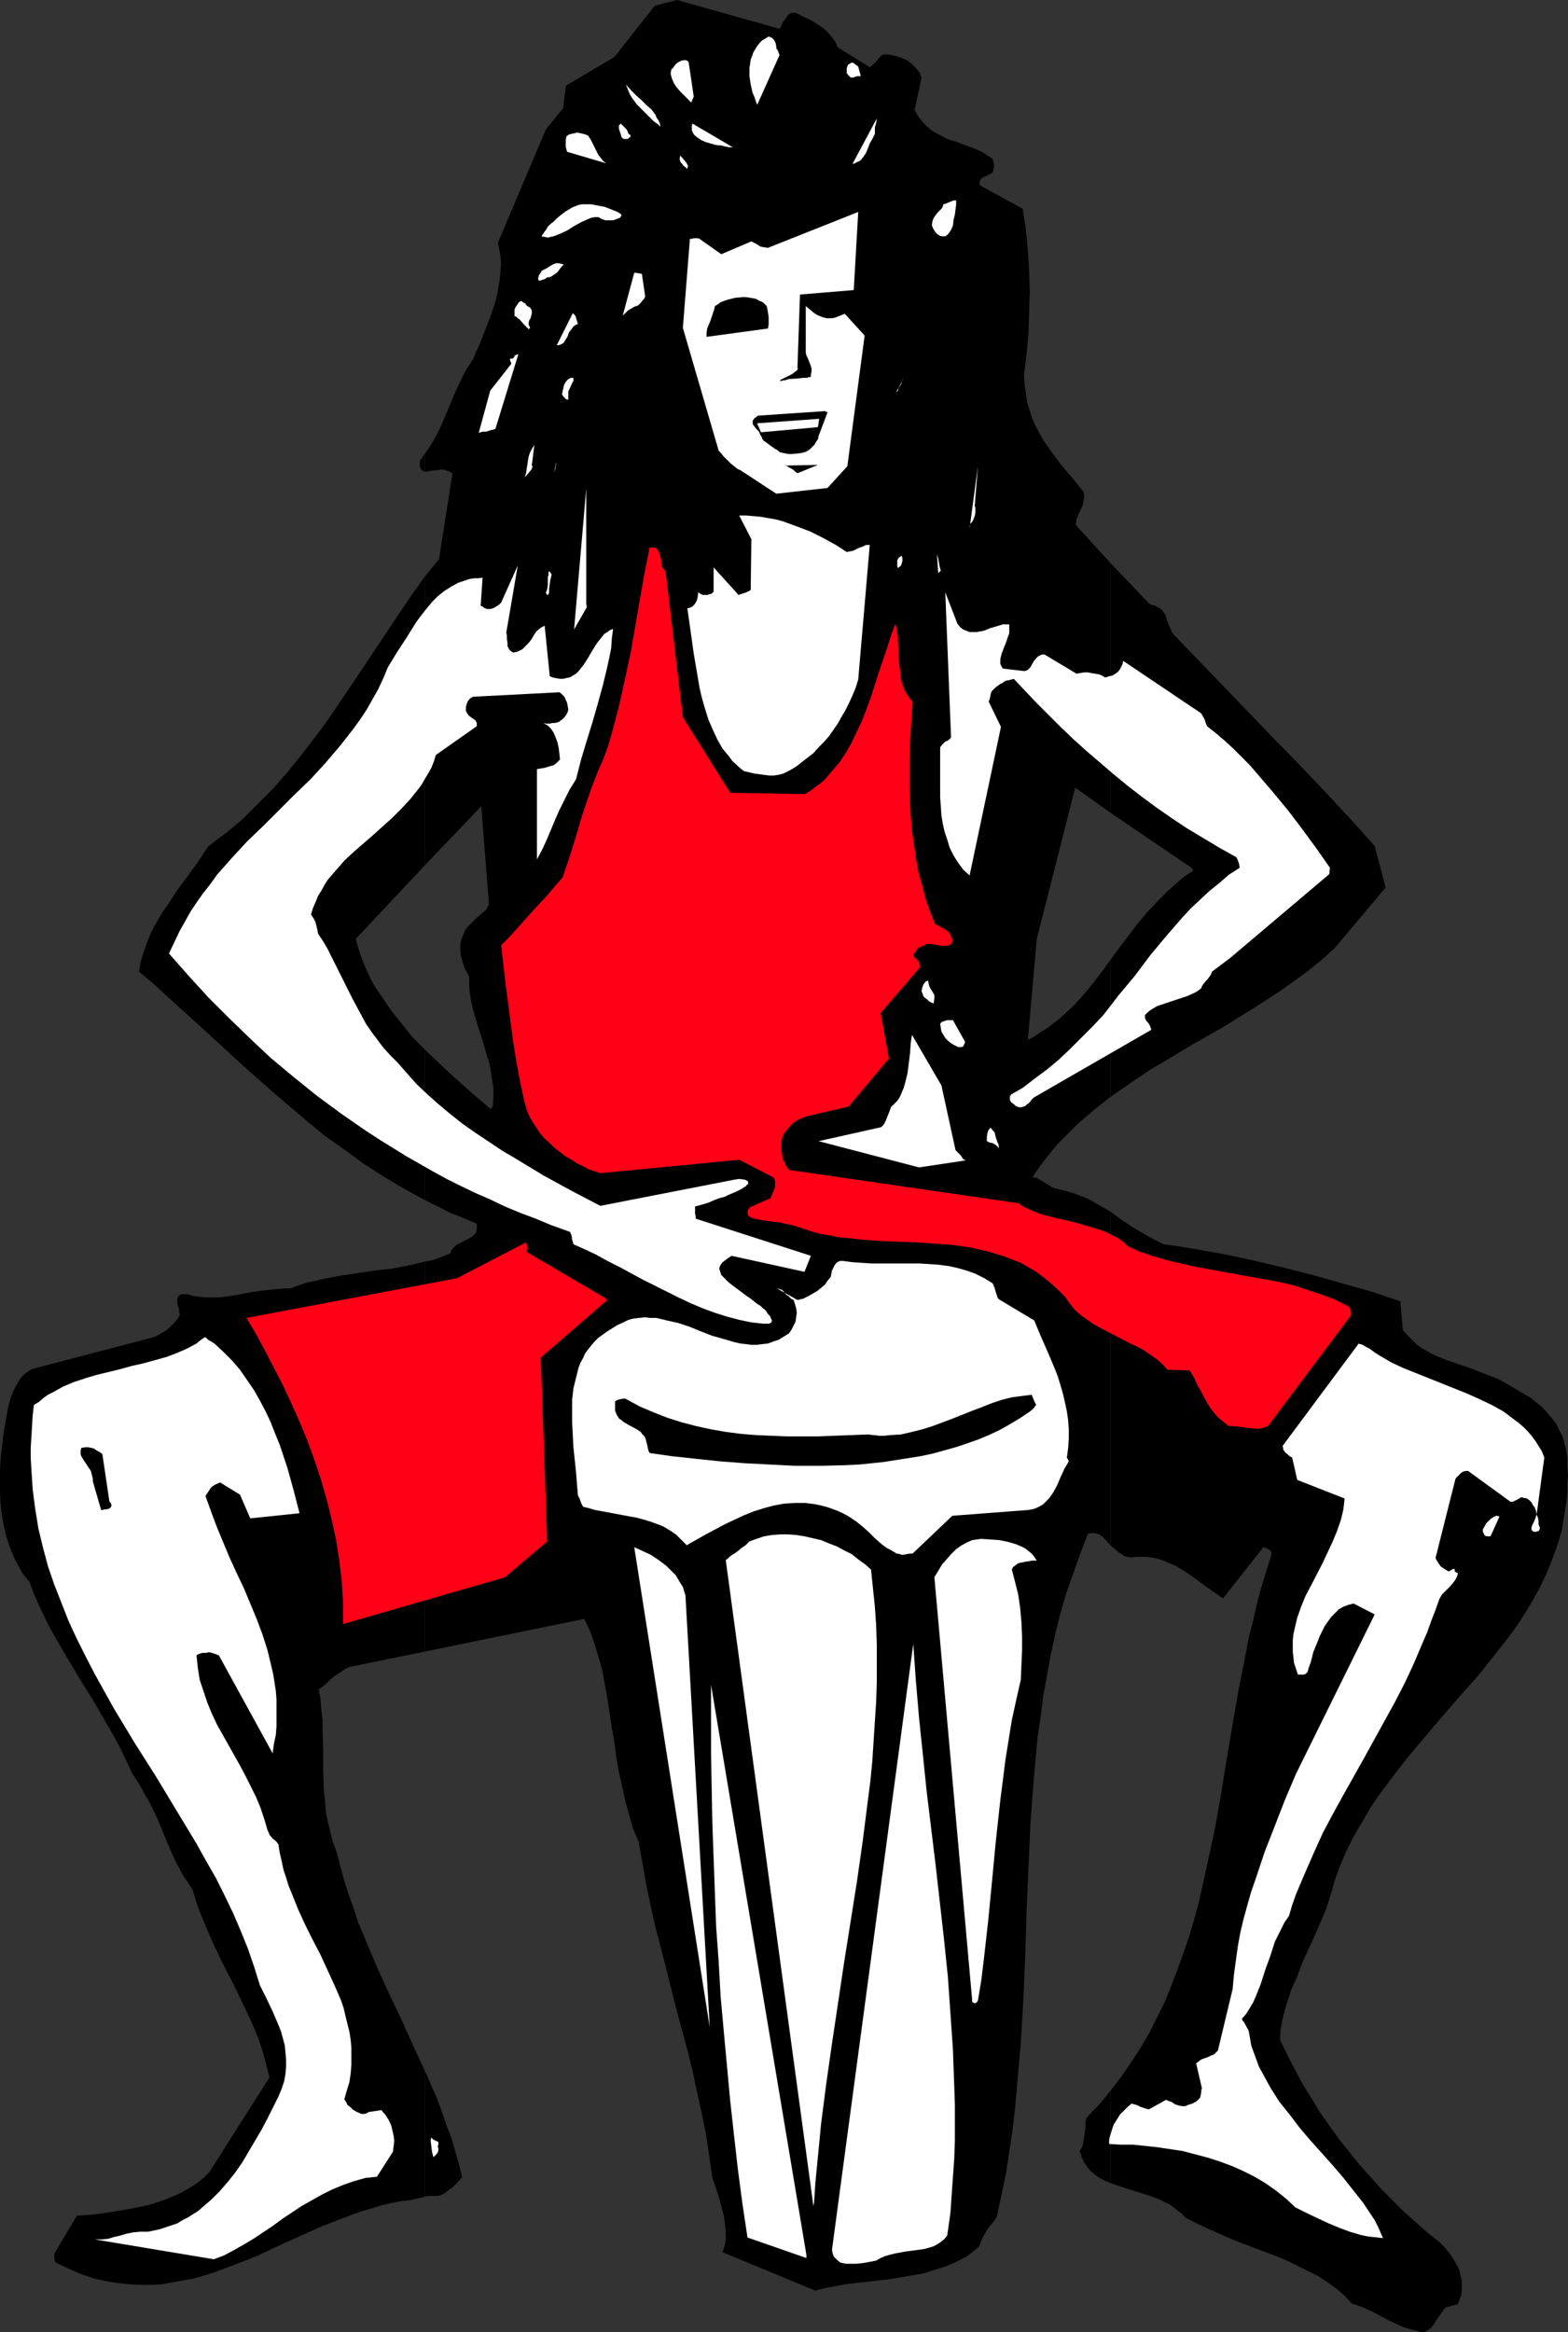 <?xml version="1.0" encoding="UTF-8" standalone="no"?>
<svg
   version="1.0"
   width="104.744mm"
   height="155.711mm"
   id="svg61"
   sodipodi:docname="Drummer 05.wmf"
   xmlns:inkscape="http://www.inkscape.org/namespaces/inkscape"
   xmlns:sodipodi="http://sodipodi.sourceforge.net/DTD/sodipodi-0.dtd"
   xmlns="http://www.w3.org/2000/svg"
   xmlns:svg="http://www.w3.org/2000/svg">
  <rect width="100%" height="100%" fill="#333333" stroke="none"/>
  <sodipodi:namedview
     id="namedview61"
     pagecolor="#ffffff"
     bordercolor="#000000"
     borderopacity="0.25"
     inkscape:showpageshadow="2"
     inkscape:pageopacity="0.0"
     inkscape:pagecheckerboard="0"
     inkscape:deskcolor="#d1d1d1"
     inkscape:document-units="mm" />
  <defs
     id="defs1">
    <pattern
       id="WMFhbasepattern"
       patternUnits="userSpaceOnUse"
       width="6"
       height="6"
       x="0"
       y="0" />
  </defs>
  <path
     style="fill:#000000;fill-opacity:1;fill-rule:evenodd;stroke:none"
     d="m 280.349,527.595 v 23.269 l 2.424,0.808 2.424,0.808 5.171,1.616 2.585,0.97 1.131,0.646 1.131,0.485 1.131,0.808 0.97,0.808 1.131,0.808 0.808,0.97 2.909,1.454 2.747,1.293 2.909,1.293 2.909,1.293 5.817,2.262 5.655,2.101 2.747,1.131 2.585,1.293 2.585,1.293 2.585,1.293 2.262,1.454 2.262,1.616 2.101,1.778 1.939,2.101 2.424,0.808 2.262,0.97 2.101,1.131 2.101,1.131 2.101,0.97 2.101,0.97 2.262,0.646 2.424,0.646 h 0.485 l 0.323,-0.162 0.808,-0.485 0.646,-0.485 0.646,-0.808 1.131,-1.778 1.293,-1.778 0.162,-0.323 0.323,-0.323 0.323,-0.162 1.131,-0.323 0.646,-0.162 1.131,-0.323 0.485,-1.293 0.323,-0.97 0.162,-0.97 v -0.97 -0.97 -0.97 l -0.323,-0.97 -0.162,-0.97 -0.323,-0.97 -0.97,-1.778 -1.131,-1.778 -1.293,-1.616 -1.454,-1.454 -3.07,-2.424 -2.909,-2.585 -3.07,-2.747 -2.747,-2.747 -2.909,-2.909 -2.747,-3.07 -2.747,-3.07 -2.585,-3.232 -2.585,-3.232 -2.424,-3.393 -2.424,-3.393 -2.101,-3.555 -2.262,-3.555 -1.939,-3.717 -1.939,-3.717 -1.777,-3.717 0.162,-2.585 0.485,-2.585 0.646,-2.585 0.808,-2.585 0.808,-2.424 1.131,-2.424 1.939,-5.009 2.262,-4.848 2.101,-4.848 1.131,-2.585 0.808,-2.424 0.808,-2.585 0.646,-2.424 1.454,-4.04 1.616,-3.717 1.777,-3.555 2.101,-3.555 1.939,-3.393 2.262,-3.393 2.424,-3.232 2.424,-3.232 2.424,-3.07 2.585,-3.07 5.171,-6.14 5.171,-5.979 5.171,-5.817 2.424,-3.07 2.424,-3.07 2.424,-3.07 2.262,-3.07 2.101,-3.232 1.939,-3.232 1.777,-3.232 1.616,-3.393 1.454,-3.555 1.293,-3.555 1.131,-3.717 0.323,-1.939 0.323,-1.939 0.323,-1.939 0.323,-2.101 0.162,-1.939 v -2.101 l 0.162,-2.101 -0.162,-2.101 v -2.262 l -0.323,-2.262 -0.485,-1.778 -0.485,-1.616 -0.808,-1.454 -0.646,-1.454 -0.97,-1.293 -0.97,-1.131 -0.97,-1.131 -1.131,-1.131 -1.293,-0.97 -1.131,-0.97 -2.747,-1.616 -2.747,-1.616 -2.909,-1.616 -3.393,-1.293 -3.232,-1.293 -3.393,-1.131 -3.232,-1.131 -1.616,-0.646 -1.454,-0.646 -1.454,-0.808 -1.454,-0.808 -1.293,-0.97 -1.131,-1.131 -1.131,-1.131 -1.131,-1.293 -0.646,-7.272 -7.271,-2.424 -7.433,-2.101 -7.433,-2.101 -7.594,-1.939 -7.594,-1.778 -7.594,-1.616 -7.433,-1.293 -3.878,-0.646 -3.555,-0.485 -1.939,-0.97 -1.777,-0.97 -3.393,-1.939 -3.232,-2.101 -3.07,-2.262 v 84.189 l 1.131,0.97 1.131,0.97 0.646,0.323 0.646,0.485 0.646,0.162 0.808,0.162 1.939,-0.162 h 1.616 l 1.777,0.162 1.616,0.323 1.454,0.485 1.454,0.646 1.616,0.646 1.293,0.808 2.747,1.778 2.585,1.939 2.747,1.939 2.585,1.778 10.18,-12.927 0.646,0.162 0.485,0.323 0.646,0.323 0.162,0.323 0.162,0.485 -1.293,4.201 -1.293,4.201 -1.131,4.201 -0.97,4.363 -1.131,4.363 -0.808,4.363 -1.777,8.888 -3.07,17.937 -1.454,9.049 -1.616,8.888 -1.939,8.888 -0.97,4.363 -0.97,4.363 -1.131,4.201 -1.293,4.363 -1.454,4.201 -1.454,4.04 -1.616,4.201 -1.616,4.04 -1.939,3.878 -1.939,3.878 -2.262,3.878 -2.424,3.717 -2.424,3.555 z"
     id="path1" />
  <path
     style="fill:#000000;fill-opacity:1;fill-rule:evenodd;stroke:none"
     d="m 280.349,242.225 v 34.581 l 3.232,-2.262 3.555,-2.424 3.393,-2.262 3.555,-2.101 7.271,-4.363 7.433,-4.201 7.271,-4.525 3.555,-2.262 3.716,-2.424 3.393,-2.424 3.555,-2.585 3.393,-2.747 3.232,-2.909 12.927,-15.351 -2.747,-10.503 -5.979,-6.625 -6.14,-6.625 -6.302,-6.625 -6.463,-6.625 -12.927,-13.412 -12.927,-13.412 -0.485,-0.646 -0.323,-0.808 -0.646,-1.454 -0.485,-1.454 -0.162,-0.646 -0.485,-0.646 -0.323,-0.485 -0.323,-0.323 -0.808,-0.485 -0.97,-0.485 -0.97,-0.162 -10.018,-10.503 v 63.021 l 20.683,14.058 0.162,0.646 -1.777,1.131 -1.616,1.293 -1.454,1.293 -1.454,1.293 -2.747,2.747 -2.585,2.747 -2.424,2.909 -4.524,5.979 z"
     id="path2" />
  <path
     style="fill:#000000;fill-opacity:1;fill-rule:evenodd;stroke:none"
     d="m 280.349,205.059 v -63.021 l -8.726,-9.534 0.162,-1.454 0.808,-1.939 0.485,-0.97 0.323,-0.808 0.162,-0.97 0.162,-0.808 v -0.646 l -0.162,-0.808 -1.293,-1.616 -1.454,-1.778 -2.747,-3.232 -2.424,-3.232 -1.131,-1.616 -1.131,-1.616 -0.97,-1.778 -0.97,-1.778 -0.808,-1.778 -0.646,-2.101 -0.646,-1.939 -0.323,-2.262 -0.323,-2.262 -0.162,-2.424 0.646,-5.333 0.485,-5.333 0.162,-5.171 0.162,-5.333 -0.162,-5.171 -0.323,-5.171 -0.485,-5.171 -0.808,-5.333 -10.665,-5.817 -0.162,-0.323 -0.162,-0.323 0.162,-0.485 0.162,-0.323 0.323,-0.485 0.646,-0.323 0.485,-0.162 0.646,-0.323 0.646,-0.323 0.323,-0.323 0.162,-0.323 v -0.323 l 0.162,-0.485 V 41.852 41.367 l -0.323,-1.293 -1.454,-0.97 -1.293,-0.808 -1.454,-0.646 -1.293,-0.485 -2.585,-0.97 -1.293,-0.485 -1.131,-0.323 -1.293,-0.485 -1.131,-0.646 -1.293,-0.646 -1.131,-0.646 -1.131,-0.97 -1.131,-1.131 -1.131,-1.454 -0.97,-1.616 1.777,-8.241 -0.323,-0.646 -0.162,-0.646 -0.485,-0.485 -0.485,-0.646 -0.97,-0.97 -1.293,-0.97 -1.454,-0.646 -1.616,-0.485 -0.808,-0.162 -0.808,-0.162 h -0.808 l -0.808,0.162 -0.323,0.323 -0.323,0.323 -0.646,0.808 -0.808,0.808 -0.97,0.808 -8.079,-5.009 -0.646,-1.454 -0.97,-1.293 -0.97,-1.131 -1.293,-1.131 -1.454,-0.97 -1.616,-0.97 -1.777,-0.808 -1.939,-0.97 h -0.808 l -0.646,0.162 -0.485,0.485 -0.323,0.485 -0.485,0.646 -0.485,0.646 -0.323,0.808 L 196.81,7.272 170.956,0 l -5.655,1.454 -10.18,12.927 -12.28,7.272 -0.646,5.656 -4.363,5.333 -12.119,28.602 0.323,1.616 0.323,1.778 0.162,1.939 -0.162,1.778 -0.162,1.939 -0.323,1.939 -0.323,1.939 -0.485,1.939 -1.293,3.878 -1.454,3.717 -1.293,3.393 -0.808,1.616 -0.646,1.616 -0.97,1.616 -0.97,1.454 -1.616,3.232 -1.454,3.232 -1.293,3.07 -1.293,3.07 -1.293,2.909 -1.616,2.909 -0.808,1.293 -0.97,1.293 v 4.686 l 0.646,-0.162 0.808,-0.162 1.777,-0.162 0.97,-0.162 0.808,0.162 0.97,0.323 0.97,0.485 -3.393,21.653 -3.555,4.363 v 72.878 l 14.219,-14.866 1.939,24.723 -0.323,0.646 -0.323,0.646 -0.485,0.485 -0.646,0.485 -0.646,0.646 -0.808,0.646 -0.808,0.808 -0.808,0.808 -0.646,0.646 -0.485,0.646 -0.323,0.808 -0.323,0.808 -0.323,0.646 -0.162,0.808 -0.162,0.808 v 0.808 l 0.162,1.778 0.485,1.778 0.646,1.778 0.97,1.778 v 2.101 l 0.162,2.101 0.323,1.939 0.485,2.101 1.131,3.878 1.293,4.04 1.131,3.878 0.646,2.101 0.323,1.939 0.323,2.101 0.323,2.101 v 2.101 l -0.162,2.262 -0.485,0.808 -4.201,-3.555 -4.201,-3.717 -4.201,-3.878 -4.04,-3.878 v 37.974 l 6.463,3.232 3.232,1.293 3.393,1.454 v 0.808 0.646 l -0.162,0.646 -0.323,0.485 -0.485,0.485 -0.485,0.323 -1.131,0.646 -1.293,0.646 -1.293,0.646 -0.485,0.485 -0.485,0.485 -0.323,0.485 -0.162,0.646 -1.616,0.646 -1.616,0.646 -1.454,0.485 -1.777,0.323 v 98.409 l 40.234,-8.241 1.454,3.07 1.131,3.232 0.97,3.232 0.97,3.393 0.646,3.555 0.646,3.555 1.131,7.433 0.646,3.717 0.485,3.717 0.646,3.717 0.808,3.555 0.808,3.717 0.97,3.555 0.97,3.393 1.454,3.393 0.97,5.494 0.97,5.494 1.131,5.333 1.131,5.171 2.747,10.503 2.585,10.342 2.747,10.18 1.293,5.171 1.131,5.333 1.131,5.171 1.131,5.494 0.808,5.333 0.808,5.656 0.808,2.424 0.808,2.424 0.646,2.424 0.646,2.424 0.323,2.424 0.162,1.293 v 1.131 1.131 l -0.162,1.131 -0.323,1.131 -0.323,0.97 23.43,9.695 2.424,-0.646 2.585,-0.485 2.585,-0.485 2.747,-0.323 5.655,-0.646 2.909,-0.323 2.747,-0.485 2.909,-0.485 2.747,-0.485 2.585,-0.808 2.585,-0.808 2.424,-0.97 2.262,-1.131 1.131,-0.646 1.131,-0.808 0.97,-0.808 0.97,-0.808 0.485,-1.293 0.485,-1.131 0.646,-1.131 0.485,-0.808 1.293,-1.616 0.646,-0.808 0.485,-0.97 1.131,-5.333 1.131,-5.494 0.808,-5.332 0.808,-5.333 0.646,-5.494 0.485,-5.494 0.97,-10.988 0.646,-10.988 0.485,-11.15 0.323,-10.988 0.485,-11.15 0.485,-10.988 0.808,-10.827 0.485,-5.494 0.485,-5.332 0.808,-5.494 0.646,-5.171 0.97,-5.333 0.97,-5.332 1.131,-5.171 1.293,-5.171 1.454,-5.009 1.777,-5.009 1.777,-5.009 1.939,-5.009 0.97,-0.162 h 0.646 l 0.808,0.162 0.646,0.323 0.646,0.485 0.646,0.646 1.293,1.454 V 305.73 l -3.393,-1.939 -1.616,-0.97 -1.777,-0.808 -1.777,-0.646 -1.939,-0.646 -1.939,-0.485 -1.939,-0.485 -0.162,-0.162 h -0.162 l -0.323,-0.162 -0.323,-0.323 -0.97,-0.485 -0.97,-0.646 -0.97,-0.485 -0.485,-0.323 H 261.12 l -0.323,-0.162 h -0.162 l -0.162,0.162 v 0.162 l 2.101,-3.07 2.101,-2.747 2.262,-2.747 2.585,-2.585 2.585,-2.585 2.585,-2.262 2.747,-2.262 2.909,-2.262 v -34.581 l -2.101,2.909 -2.101,2.747 -2.262,2.747 -2.424,2.747 -2.585,2.424 -1.454,1.293 -1.454,1.131 -1.454,1.131 -1.616,0.97 -1.616,1.131 -1.777,0.97 2.262,-25.531 9.695,-38.136 z"
     id="path3" />
  <path
     style="fill:#000000;fill-opacity:1;fill-rule:evenodd;stroke:none"
     d="M 280.349,550.864 V 527.595 l -1.454,1.778 -1.454,1.778 -1.616,1.616 -1.616,1.778 -0.162,1.293 v 1.131 l -0.323,2.262 -0.162,0.97 -0.162,0.97 -0.323,0.808 -0.485,0.808 0.485,1.454 0.646,1.454 0.808,1.131 0.808,0.97 1.131,0.97 1.131,0.808 1.293,0.646 z"
     id="path4" />
  <path
     style="fill:#000000;fill-opacity:1;fill-rule:evenodd;stroke:none"
     d="m 107.292,522.586 v 31.672 l 1.131,-0.162 h 1.131 1.131 l 0.97,-0.323 0.97,-0.646 0.808,-0.646 0.97,-0.646 0.808,-0.808 1.454,-1.616 -0.808,-3.393 -0.97,-3.393 -0.97,-3.232 -1.293,-3.393 -1.131,-3.393 -1.293,-3.393 z"
     id="path5" />
  <path
     style="fill:#000000;fill-opacity:1;fill-rule:evenodd;stroke:none"
     d="m 107.292,119.093 v -4.686 l -0.646,0.97 -0.646,0.97 v 0.646 0.808 l 0.162,0.323 0.162,0.323 0.323,0.323 0.485,0.162 z"
     id="path6" />
  <path
     style="fill:#000000;fill-opacity:1;fill-rule:evenodd;stroke:none"
     d="m 107.292,218.31 v -72.878 l -3.232,4.525 -3.07,4.525 -6.14,9.211 -6.14,9.211 -3.07,4.525 -3.07,4.525 -3.232,4.363 -3.393,4.363 -3.393,4.201 -3.555,4.04 -3.878,3.878 -3.878,3.878 -2.101,1.778 -2.101,1.778 -2.262,1.616 -2.262,1.778 -2.424,3.717 -2.585,3.555 -2.747,3.717 -2.424,3.717 -1.293,1.778 -1.131,1.939 -1.131,1.939 -0.97,2.101 -0.808,2.101 -0.808,2.262 -0.646,2.262 -0.485,2.424 4.201,3.555 4.201,3.878 8.402,7.595 8.402,7.756 8.564,7.595 4.363,3.717 4.363,3.717 4.524,3.717 4.848,3.393 4.848,3.555 5.009,3.232 5.171,3.07 5.332,2.909 v -37.974 l -3.07,-3.07 -2.747,-3.393 -2.585,-3.232 -2.424,-3.555 -1.131,-1.616 -1.131,-1.778 -0.97,-1.939 -0.808,-1.778 -0.808,-1.939 -0.646,-1.778 -0.646,-1.939 -0.485,-1.939 z"
     id="path7" />
  <path
     style="fill:#000000;fill-opacity:1;fill-rule:evenodd;stroke:none"
     d="M 107.292,416.743 V 318.334 l -1.939,0.485 -2.101,0.485 -4.363,0.808 -4.201,0.485 -4.363,0.646 -4.363,0.646 -4.201,0.808 -2.101,0.485 -2.262,0.485 -1.939,0.646 -2.101,0.808 h -1.777 l -1.616,0.162 -3.393,0.323 -3.393,0.485 -3.232,0.646 -3.232,0.485 -1.454,0.162 H 53.646 52.03 L 50.414,327.222 48.96,327.06 47.344,326.576 h -0.646 -0.646 -0.323 l -0.485,0.323 -0.162,0.162 -0.162,0.323 -0.162,0.323 v 0.485 0.808 l 0.323,0.97 0.162,0.97 0.162,0.97 -0.646,0.97 -0.808,0.97 -0.97,0.97 -1.131,0.97 -1.131,0.646 -1.131,0.646 -1.293,0.485 -1.293,0.323 -28.439,7.433 -0.485,0.162 -0.808,0.485 -0.485,0.323 -0.646,0.485 -0.646,0.646 -0.485,0.646 -0.97,1.616 -0.808,1.616 -0.646,1.778 -0.485,1.778 -0.323,1.778 -0.485,2.747 -0.485,2.909 -0.323,2.909 -0.323,2.909 L 0,371.013 v 2.909 2.909 l 0.162,2.909 0.323,2.747 0.485,2.585 0.646,2.747 0.808,2.424 0.97,2.424 1.131,2.262 1.293,2.262 1.616,1.939 1.131,3.07 1.293,2.909 1.454,3.07 1.454,2.909 1.777,3.07 1.777,3.07 3.555,5.979 3.716,5.979 3.555,6.14 1.777,3.07 1.616,3.07 1.454,3.07 1.454,3.07 1.293,1.939 1.131,1.939 0.97,1.778 1.131,1.939 1.777,3.717 3.07,7.433 1.616,3.555 0.97,1.778 0.97,1.778 1.131,1.616 1.131,1.778 0.97,3.232 1.131,3.07 1.293,3.07 1.293,3.07 2.747,5.817 2.909,5.656 2.747,5.656 1.293,2.747 1.293,2.909 1.131,2.909 0.97,2.909 0.808,3.07 0.808,3.232 -15.189,23.915 -1.454,1.454 -1.616,1.293 -1.777,1.131 -1.939,1.131 -2.101,0.97 -1.939,0.808 -2.262,0.808 -2.101,0.646 -2.262,0.485 -2.424,0.485 -4.686,0.808 -4.524,0.646 -4.363,0.323 -5.655,9.534 v 0.808 0.808 l 0.162,0.323 0.162,0.323 0.323,0.162 0.323,0.162 3.07,1.454 3.07,1.293 2.909,0.97 2.909,0.646 2.909,0.485 2.909,0.323 2.747,0.162 h 2.747 l 2.909,-0.162 2.585,-0.485 2.747,-0.485 2.747,-0.485 2.747,-0.808 2.585,-0.808 2.585,-0.97 2.585,-0.97 5.332,-2.101 5.171,-2.424 10.341,-4.686 5.332,-2.101 2.585,-0.97 2.585,-0.97 2.747,-0.808 2.585,-0.808 2.747,-0.646 2.585,-0.485 1.777,-0.162 1.454,-0.323 1.454,-0.323 1.131,-0.323 v -31.672 l -3.07,-6.625 -3.07,-6.787 -3.232,-6.787 -3.07,-6.787 -2.909,-6.948 -1.454,-3.393 -1.131,-3.555 -1.293,-3.555 -1.131,-3.555 -0.97,-3.555 -0.97,-3.717 -0.97,-2.585 -0.646,-2.585 -0.646,-2.585 -0.485,-2.585 -0.162,-2.585 -0.323,-2.585 L 81.6,446.638 v -5.171 l -0.162,-5.009 v -2.585 l -0.323,-2.585 -0.162,-2.424 -0.485,-2.585 0.97,-0.646 1.131,-0.97 0.97,-0.97 0.97,-0.808 1.293,-0.808 1.131,-0.808 1.293,-0.646 0.808,-0.162 0.808,-0.162 v 0 z"
     id="path8" />
  <path
     style="fill:#ff0017;fill-opacity:1;fill-rule:evenodd;stroke:none"
     d="m 257.242,303.63 0.485,0.485 0.646,0.323 1.293,0.646 1.454,0.646 1.777,0.646 1.777,0.485 1.939,0.485 4.201,0.97 4.04,1.131 2.101,0.646 1.939,0.646 1.616,0.808 1.616,0.808 1.454,0.97 0.646,0.646 0.485,0.485 3.232,1.454 3.393,1.131 3.393,0.97 3.393,0.808 3.555,0.808 3.555,0.646 7.11,1.293 7.11,1.293 3.555,0.646 3.555,0.808 3.393,1.131 3.393,1.131 3.555,1.293 3.232,1.616 0.485,0.323 0.323,0.485 0.162,0.808 v 0.485 0.323 l -20.844,27.794 -0.485,0.323 -0.646,0.162 -1.131,0.323 h -1.293 l -1.293,-0.162 -2.585,-0.323 -1.293,-0.162 h -1.293 l -0.808,-0.646 -0.808,-0.646 -0.808,-0.646 -0.808,-0.808 -1.293,-1.616 -1.131,-1.778 -0.97,-1.939 -1.131,-1.939 -0.97,-2.101 -1.131,-1.939 -5.655,-0.162 -1.293,-1.454 -1.293,-1.131 -1.616,-1.131 -1.616,-1.131 -1.777,-0.97 -1.777,-0.808 -3.716,-1.939 -3.716,-1.939 -1.777,-0.97 -1.616,-1.131 -1.616,-1.131 -1.616,-1.454 -1.293,-1.616 -1.131,-1.616 -1.777,-1.778 -1.777,-1.616 -1.777,-1.454 -1.939,-1.454 -1.939,-1.131 -1.939,-1.131 -2.101,-0.808 -2.101,-0.808 -2.101,-0.646 -2.101,-0.646 -2.262,-0.485 -2.101,-0.485 -4.524,-0.646 -4.524,-0.323 -4.524,-0.323 -4.524,-0.162 -4.524,-0.162 -4.363,-0.323 -4.363,-0.485 -2.101,-0.162 -2.101,-0.485 -2.101,-0.323 -1.939,-0.485 -1.939,-0.646 -1.939,-0.646 -1.616,-0.485 -1.616,-0.323 -1.293,-0.323 -1.454,-0.162 -2.585,-0.323 -2.585,-0.485 -0.808,-0.323 -0.485,-0.323 -0.162,-0.162 -0.162,-0.485 v -0.485 l 0.162,-0.485 0.485,-0.646 5.171,-2.262 0.162,-0.485 0.323,-0.646 0.162,-0.485 0.323,-0.646 0.162,-0.646 v -0.646 -0.808 l -0.323,-0.808 -8.726,-4.525 -35.064,3.393 -1.454,-0.485 -1.454,-0.485 -1.454,-0.808 -1.454,-0.646 -1.454,-0.97 -1.454,-0.808 -1.454,-1.131 -1.293,-0.97 -1.293,-1.293 -1.293,-1.131 -1.131,-1.293 -0.97,-1.454 -0.97,-1.454 -0.808,-1.454 -0.646,-1.616 -0.485,-1.616 -1.131,-5.171 -0.97,-5.171 -0.808,-5.009 -0.646,-4.848 -1.293,-9.857 -1.131,-9.857 1.939,-1.939 1.939,-2.101 3.878,-4.363 4.04,-4.363 1.777,-2.101 1.939,-2.262 1.293,-3.717 1.293,-4.04 1.131,-3.717 1.131,-3.878 1.293,-3.878 1.293,-3.717 1.454,-3.717 1.616,-3.717 1.131,-3.232 0.97,-3.393 1.777,-6.787 1.454,-6.625 1.454,-6.787 1.131,-6.625 1.131,-6.464 1.131,-6.464 1.293,-6.464 h 0.646 0.646 l 0.323,0.162 0.323,0.323 0.323,0.323 0.162,0.485 0.323,1.131 0.162,0.485 v 0.646 l 0.162,0.97 0.162,0.485 0.323,0.323 0.162,0.323 0.323,0.323 4.363,36.843 11.957,19.068 18.905,0.323 1.293,-0.808 1.293,-0.97 1.131,-0.808 1.131,-0.97 0.97,-1.131 0.97,-1.131 1.939,-2.262 1.616,-2.424 1.454,-2.585 1.293,-2.747 1.293,-2.747 1.131,-2.909 1.131,-3.07 1.939,-6.14 2.101,-6.14 0.97,-3.07 1.131,-3.07 0.323,1.131 0.162,1.131 0.162,1.131 v 1.293 l 0.162,2.585 0.162,2.747 0.323,2.747 0.162,1.293 0.323,1.293 0.485,1.293 0.646,1.131 0.646,0.97 0.808,0.97 -0.485,7.11 -0.323,7.272 v 3.555 3.717 l 0.162,3.555 0.162,3.555 0.323,3.717 0.485,3.393 0.485,3.555 0.646,3.555 0.97,3.393 0.808,3.232 1.131,3.232 1.293,3.232 1.293,0.646 1.454,0.808 0.646,0.485 0.485,0.646 0.323,0.808 0.162,0.485 v 0.646 l -0.162,0.323 -0.323,0.323 -0.323,0.162 -0.323,0.162 h -0.646 -0.97 l -0.808,-0.162 -0.97,-0.162 -0.97,-0.162 h -0.97 l -0.808,0.485 -0.97,0.323 -0.485,0.323 -0.323,0.485 -0.323,0.485 -0.485,0.646 0.162,0.323 0.162,0.323 0.162,0.162 0.323,0.323 0.323,0.323 0.323,0.323 0.162,0.646 0.162,0.646 -10.018,11.635 2.101,11.473 -10.18,12.119 -10.503,2.424 -0.808,0.323 -0.97,0.323 -0.808,0.485 -0.97,0.646 -0.808,0.808 -0.808,0.97 -0.646,0.808 -0.485,1.131 -0.162,0.97 v 0.97 1.131 l 0.162,1.131 0.162,1.131 0.485,0.97 0.485,0.97 0.646,0.808 z"
     id="path9" />
  <path
     style="fill:#ffffff;fill-opacity:1;fill-rule:evenodd;stroke:none"
     d="m 388.448,384.748 v -0.162 -0.162 -0.323 -0.323 l -0.162,-0.808 -0.323,-0.808 1.939,-14.382 -0.646,-1.616 -0.808,-1.293 -0.808,-1.293 -0.97,-1.293 -0.97,-1.131 -1.131,-1.131 -1.131,-0.97 -1.293,-0.97 -1.293,-0.97 -1.293,-0.97 -2.909,-1.616 -3.07,-1.454 -3.232,-1.454 -6.463,-2.585 -6.463,-2.585 -3.232,-1.293 -3.07,-1.454 -2.747,-1.616 -1.293,-0.808 -1.293,-0.97 -0.97,-0.485 -0.808,-0.485 -0.485,-0.162 h -0.162 l -0.323,-0.162 v 0 l -19.229,25.855 0.162,0.485 v 0.485 l 0.323,0.323 0.162,0.323 0.808,0.646 0.323,0.323 0.646,0.323 1.293,5.656 11.957,4.686 -0.162,1.454 -0.162,1.293 -0.323,1.454 -0.323,1.293 -0.97,2.747 -1.131,2.747 -1.293,2.747 -1.293,2.747 -2.747,5.333 -1.454,2.747 -1.131,2.747 -0.97,2.747 -0.646,2.747 -0.323,1.454 -0.162,1.454 v 1.454 1.454 l 0.162,1.454 0.162,1.454 0.485,1.454 0.485,1.454 h 1.454 l 0.485,-0.162 0.323,-0.323 0.162,-0.162 0.323,-1.131 0.485,-1.293 0.323,-1.293 0.323,-1.293 1.131,-2.747 0.485,-1.293 0.646,-1.293 0.646,-1.293 0.808,-1.131 0.808,-1.131 0.97,-0.97 0.97,-0.97 1.131,-0.646 1.293,-0.485 1.293,-0.323 5.332,2.747 -19.875,40.236 -2.747,6.464 -2.585,6.625 -2.585,6.625 -2.262,6.787 -1.131,3.232 -0.97,3.393 -0.97,3.555 -0.808,3.393 -0.646,3.555 -0.485,3.555 -0.485,3.555 -0.323,3.555 -3.716,15.513 -0.485,0.485 -0.485,0.485 -0.808,0.323 -0.646,0.323 -1.777,0.646 -0.646,0.485 -0.646,0.485 1.454,6.302 v 0.162 l -0.162,0.162 v 0.646 l -0.162,0.808 -0.162,0.646 -0.808,0.808 -1.131,0.646 -1.131,0.323 -0.646,0.323 h -0.646 l -0.97,-0.162 -0.97,-0.323 -0.97,-0.646 -0.646,-0.162 -0.646,-0.323 -4.363,2.424 -1.131,-0.323 -0.485,-0.162 -0.485,-0.162 -0.97,-0.485 -0.646,-0.162 -0.646,-0.162 -0.97,0.808 -0.97,0.97 -0.97,0.97 -0.808,1.293 -0.808,1.293 -0.485,1.454 -0.485,1.616 -0.162,0.808 v 0.97 l 2.909,0.162 h 3.07 l 3.07,0.323 3.07,0.323 3.232,0.485 3.232,0.485 3.07,0.808 3.07,0.808 3.07,0.97 3.07,1.131 2.909,1.293 2.909,1.454 2.747,1.616 2.747,1.939 2.424,1.939 2.424,2.262 2.909,1.454 2.747,1.293 2.747,1.293 2.747,1.131 2.585,0.97 2.747,0.808 1.454,0.323 1.293,0.162 1.454,0.162 1.454,0.162 -0.646,-1.454 -0.646,-1.454 -0.808,-1.616 -0.97,-1.454 -0.97,-1.454 -0.97,-1.454 -2.424,-3.07 -2.424,-3.07 -2.747,-3.232 -2.747,-3.07 -2.909,-3.232 -2.747,-3.232 -2.585,-3.393 -2.585,-3.232 -2.262,-3.555 -0.97,-1.778 -0.97,-1.778 -0.97,-1.778 -0.646,-1.778 -0.646,-1.778 -0.646,-1.778 -0.323,-1.939 -0.323,-1.778 -0.646,-1.131 -0.485,-0.97 -0.323,-0.323 -0.162,-0.323 v -0.162 h -0.162 l 1.131,-1.293 0.808,-1.293 0.97,-1.616 0.646,-1.454 0.646,-1.616 0.646,-1.616 1.131,-3.555 1.293,-3.555 1.131,-3.555 0.808,-1.616 0.808,-1.616 0.808,-1.616 1.131,-1.616 0.808,-2.747 0.97,-2.747 2.262,-5.333 2.262,-5.171 2.262,-5.009 2.585,-4.848 2.585,-4.686 5.171,-9.211 5.171,-9.372 2.585,-4.686 2.585,-5.009 2.262,-4.848 2.262,-5.332 1.131,-2.585 0.97,-2.747 1.131,-2.909 0.97,-2.747 0.646,-1.131 0.808,-0.808 1.454,-1.454 0.646,-0.808 0.485,-0.646 0.485,-0.97 0.162,-0.808 h -0.323 l -0.162,-0.162 -0.323,-0.162 v -0.323 -0.323 h -0.323 -0.162 l -0.162,0.162 -0.323,0.162 -0.485,0.323 -0.646,-0.323 -0.485,-0.323 -0.97,-0.646 -0.646,-0.97 -0.323,-0.485 -0.323,-0.646 5.009,-19.876 0.162,-0.323 0.323,-0.323 0.646,-0.646 0.323,-0.323 0.485,-0.323 0.646,-0.162 h 0.646 l 10.665,7.756 h 0.646 l 0.646,-0.323 0.646,-0.323 0.808,-0.485 0.646,0.162 0.808,0.162 0.646,0.485 0.485,0.485 0.323,0.646 0.485,0.646 0.323,0.808 0.162,0.97 -0.162,0.485 -0.162,0.485 -0.323,0.808 -0.485,0.97 -0.162,0.485 v 0.646 l 0.323,0.323 0.323,0.162 h 0.485 l 0.485,-0.162 0.323,-0.162 0.162,-0.485 v -0.162 -0.162 l -0.162,-0.323 z"
     id="path10" />
  <path
     style="fill:#ffffff;fill-opacity:1;fill-rule:evenodd;stroke:none"
     d="m 377.784,382.486 -0.485,0.162 -0.485,0.323 -0.485,0.323 -0.323,0.323 -0.323,0.323 -0.485,0.485 -0.323,0.646 -0.485,0.808 v 0.646 l 0.162,0.323 0.162,0.323 0.162,0.323 0.485,0.162 h 0.323 0.646 l 2.262,-5.009 z"
     id="path11" />
  <path
     style="fill:#ffffff;fill-opacity:1;fill-rule:evenodd;stroke:none"
     d="m 335.61,220.572 0.162,-1.616 -3.393,-4.848 -3.555,-4.848 -3.555,-4.686 -3.878,-4.686 -3.878,-4.525 -1.939,-2.262 -2.101,-2.101 -2.101,-2.101 -2.101,-1.939 -2.262,-1.939 -2.262,-1.778 -0.323,-0.808 -0.323,-0.97 -0.808,-1.454 -19.713,-13.25 -0.162,0.808 -0.323,0.646 -0.323,0.646 -0.485,0.646 -0.646,0.485 -0.808,0.485 -0.808,0.162 -0.97,0.323 -0.808,-0.485 -0.808,-0.323 -0.97,-0.162 -0.97,-0.162 -0.808,-0.162 h -0.97 l -0.97,0.162 -0.97,0.162 -8.079,-4.848 h -0.485 l -0.485,0.162 -0.323,0.162 -0.323,0.162 -0.646,0.646 -0.485,0.646 -0.808,1.454 -0.646,0.646 -0.323,0.162 -0.485,0.162 -5.494,-0.646 -0.323,-0.485 -0.323,-0.646 v -0.646 -0.646 l 0.162,-0.646 0.162,-0.646 0.485,-1.293 0.646,-1.616 0.485,-1.454 0.323,-0.808 v -0.808 -0.646 -0.808 h -0.808 -0.808 l -1.616,0.485 -1.616,0.485 -1.616,0.646 -0.97,0.162 -0.808,0.162 H 245.769 244.8 l -0.808,-0.323 -0.808,-0.323 -0.808,-0.646 -0.646,-0.808 -3.07,-7.918 1.454,36.52 -0.162,0.323 -0.162,0.162 -0.646,0.485 -0.485,0.162 -0.323,0.323 -0.485,0.485 -0.485,0.646 v 4.04 4.201 4.363 l 0.162,2.262 0.162,2.262 0.323,2.101 0.485,2.101 0.646,1.939 0.646,2.101 0.97,1.939 1.131,1.778 1.293,1.778 1.616,1.454 7.918,-37.489 -3.07,-6.302 v -0.162 l 0.162,-0.323 0.162,-0.646 0.162,-0.808 0.162,-0.646 0.485,-0.485 0.646,-0.646 1.131,-0.808 0.646,-0.323 0.646,-0.485 0.97,-0.162 1.131,-0.323 5.817,6.14 3.07,3.07 3.07,3.07 3.232,3.07 3.232,2.909 3.393,2.909 3.393,2.909 3.555,2.909 3.555,2.747 3.716,2.747 3.716,2.585 3.878,2.585 4.04,2.424 4.04,2.424 4.04,2.262 0.323,0.162 0.162,0.162 0.162,0.323 0.162,0.323 0.323,0.97 0.162,0.97 -2.747,1.778 -2.424,2.101 -2.424,1.939 -2.424,2.262 -2.262,2.101 -2.101,2.262 -4.201,4.848 -4.04,4.848 -3.878,5.171 -4.04,4.848 -3.878,5.009 -2.747,2.909 -2.909,2.909 -2.747,2.747 -2.909,2.747 -2.909,2.424 -3.07,2.262 -2.909,2.262 -3.07,1.778 -0.323,0.485 v 0.485 0.323 l 0.162,0.485 0.323,0.323 0.485,0.323 0.485,0.485 0.808,0.323 h 0.646 l 0.485,-0.162 0.485,-0.162 0.323,-0.323 0.485,-0.323 0.485,-0.485 0.323,-0.485 0.485,-0.485 29.731,-17.129 -0.162,-0.485 -0.162,-0.485 -0.485,-0.808 -0.323,-0.323 -0.323,-0.485 -0.162,-0.485 v -0.646 l 0.646,-0.646 0.808,-0.646 0.808,-0.485 0.808,-0.485 1.939,-0.646 1.939,-0.646 1.939,-0.646 1.939,-0.646 1.777,-0.808 0.808,-0.485 0.808,-0.646 0.162,-0.485 0.323,-0.485 0.646,-0.808 0.485,-0.485 0.323,-0.485 0.485,-0.646 0.323,-0.808 4.524,-3.393 z"
     id="path12" />
  <path
     style="fill:#ffffff;fill-opacity:1;fill-rule:evenodd;stroke:none"
     d="m 269.361,367.781 0.323,-2.424 0.162,-2.424 v -2.262 l -0.162,-2.262 -0.323,-2.262 -0.485,-2.262 -0.485,-2.101 -0.646,-2.262 -0.646,-2.101 -0.808,-2.101 -1.777,-4.201 -1.777,-4.04 -1.616,-3.878 -8.887,-5.333 -0.323,-0.323 -0.162,-0.485 -0.323,-0.97 -0.323,-1.131 -0.485,-1.131 -2.101,-1.293 -2.262,-1.131 -2.262,-0.808 -2.262,-0.646 -2.262,-0.485 -2.424,-0.323 -2.424,-0.162 -2.424,-0.162 h -4.848 -4.848 -2.424 l -2.424,-0.162 -2.424,-0.162 -2.424,-0.323 H 212.16 l -0.485,0.162 -0.485,0.323 -0.485,0.646 -0.323,0.646 -0.323,0.646 -0.162,0.808 -0.162,0.808 -0.808,0.97 -0.646,0.97 -0.97,0.808 -0.97,0.808 -1.131,0.646 -1.131,0.646 -1.293,0.646 -1.454,0.323 -5.171,-2.909 0.646,0.162 0.485,0.162 0.485,0.323 0.323,0.485 0.485,0.485 0.485,0.323 0.646,0.646 0.646,0.323 0.323,0.97 0.323,1.131 0.162,1.131 -0.162,1.131 -0.162,1.131 -0.485,0.97 -0.485,0.97 -0.646,0.97 -1.293,0.808 -1.293,0.808 -1.454,0.485 -1.293,0.485 -1.454,0.162 -1.293,0.162 h -1.454 l -1.293,-0.162 -1.454,-0.162 -1.454,-0.323 -2.747,-0.808 -2.909,-0.808 -2.909,-1.131 -2.747,-1.131 -2.909,-0.97 -2.909,-0.646 -1.293,-0.323 -1.454,-0.323 h -1.454 l -1.293,-0.162 -1.454,0.162 -1.454,0.162 -1.293,0.323 -1.293,0.646 -1.454,0.646 -1.293,0.808 -1.293,0.808 -1.131,0.808 -1.131,0.808 -0.97,0.97 -0.808,0.97 -0.808,0.97 -0.808,1.131 -0.485,1.131 -0.646,1.131 -0.485,1.293 -0.323,1.293 -0.323,1.293 -0.646,2.585 -0.323,2.909 v 2.909 2.909 l 0.162,3.07 0.162,3.07 0.646,6.14 0.485,5.979 0.485,0.97 0.323,0.97 0.162,0.323 0.162,0.323 0.162,0.162 v 0.162 l 1.454,0.323 1.616,0.485 3.555,0.646 3.393,0.646 3.555,0.646 1.777,0.485 1.616,0.485 1.777,0.646 1.616,0.646 1.616,0.97 1.454,0.97 1.293,1.293 1.454,1.454 4.848,-2.747 4.848,-2.585 2.424,-1.131 2.424,-1.131 2.424,-0.97 2.585,-0.808 2.424,-0.646 2.585,-0.485 2.585,-0.162 h 2.747 l 1.293,0.162 1.293,0.162 1.454,0.323 1.293,0.323 1.454,0.485 1.293,0.485 1.454,0.646 1.454,0.808 1.939,1.293 1.616,1.293 1.616,1.454 1.454,1.454 1.454,1.293 1.454,1.131 0.97,0.485 0.808,0.485 0.808,0.485 0.97,0.162 0.323,0.162 h 0.323 l 0.808,-0.162 0.97,-0.162 h 0.323 0.323 l 10.018,-9.534 19.067,-1.454 1.131,-0.162 0.97,-0.323 0.97,-0.485 0.808,-0.485 0.646,-0.646 0.808,-0.808 0.485,-0.646 0.646,-0.97 0.97,-1.778 0.808,-1.939 0.97,-2.101 1.131,-1.939 z"
     id="path13" />
  <path
     style="fill:#ffffff;fill-opacity:1;fill-rule:evenodd;stroke:none"
     d="m 239.306,562.983 0.646,-4.525 0.323,-4.686 0.323,-4.525 0.323,-4.525 0.162,-4.525 v -4.686 -4.525 l -0.162,-4.686 -0.323,-9.049 -0.646,-9.372 -0.646,-9.211 -0.97,-9.372 -2.101,-18.583 -2.262,-18.583 -0.97,-9.372 -0.97,-9.372 -0.808,-9.372 -0.646,-9.211 -20.521,152.865 v 0 l 0.162,0.97 0.323,0.808 0.485,0.485 0.485,0.485 0.646,0.485 0.646,0.162 0.808,0.162 h 0.808 1.616 l 1.777,-0.162 1.777,-0.323 0.808,-0.162 0.808,-0.162 1.131,-0.646 1.131,-0.485 1.131,-0.323 1.293,-0.323 2.585,-0.485 2.424,-0.323 2.424,-0.323 1.131,-0.323 1.131,-0.323 0.97,-0.485 0.97,-0.646 0.808,-0.646 0.808,-0.97 z"
     id="path14" />
  <path
     style="fill:#ffffff;fill-opacity:1;fill-rule:evenodd;stroke:none"
     d="m 246.901,504.811 0.808,-4.848 0.646,-5.171 1.131,-10.019 0.97,-10.019 0.97,-10.18 1.131,-10.342 0.646,-5.009 0.646,-5.171 0.808,-5.009 0.808,-5.009 1.131,-5.171 1.131,-5.009 0.162,-3.717 0.162,-3.717 v -3.555 l -0.162,-3.555 -0.323,-3.555 -0.485,-3.393 -0.808,-3.232 -0.808,-3.07 0.323,-0.646 0.646,-0.485 0.646,-0.485 0.808,-0.162 0.808,-0.162 0.97,-0.162 0.97,-0.162 h 1.131 l -0.646,-0.97 -0.646,-0.808 -0.808,-0.646 -0.808,-0.646 -0.97,-0.485 -1.131,-0.485 -0.97,-0.323 -1.131,-0.323 -2.262,-0.485 -2.262,-0.162 -2.424,-0.162 -2.262,0.323 -1.454,0.646 -1.454,0.808 -1.293,0.97 -1.131,1.131 -1.131,1.293 -1.131,1.293 -0.97,1.616 -0.97,1.616 9.533,106.65 v 0.485 l 0.485,0.323 h 0.162 0.162 l 0.323,-0.162 z"
     id="path15" />
  <path
     style="fill:#000000;fill-opacity:1;fill-rule:evenodd;stroke:none"
     d="m 261.12,353.561 -0.646,-1.616 -2.585,0.323 -2.424,0.323 -2.585,0.646 -2.424,0.808 -2.424,0.97 -2.585,0.97 -4.848,1.939 -2.585,0.97 -2.585,0.97 -2.585,0.808 -2.585,0.646 -2.747,0.646 -2.747,0.162 -1.454,0.162 h -1.293 l -1.454,-0.162 -1.454,-0.162 -8.402,0.323 -4.04,0.162 h -4.04 -3.878 l -4.04,-0.162 -3.878,-0.162 -3.878,-0.323 -3.716,-0.485 -3.716,-0.646 -3.716,-0.808 -3.716,-0.97 -3.555,-1.131 -3.716,-1.454 -3.393,-1.454 -3.555,-1.939 h -0.646 l -0.646,0.162 -0.646,0.162 -0.646,0.323 v 0.646 0.808 0.97 l 0.162,0.323 0.162,0.485 0.162,0.323 0.323,0.485 0.162,0.323 0.485,0.323 0.808,0.646 1.131,0.646 2.101,1.131 0.97,0.646 0.323,0.485 0.323,0.323 0.323,0.323 0.162,0.323 0.162,0.485 0.162,0.646 0.323,1.293 0.162,0.808 0.323,0.646 5.655,0.808 5.979,0.646 6.14,0.646 6.302,0.485 6.302,0.323 6.463,0.323 h 6.302 l 6.463,-0.162 3.232,-0.162 3.232,-0.323 3.07,-0.323 3.07,-0.485 3.07,-0.485 3.07,-0.485 3.07,-0.646 2.909,-0.808 2.909,-0.808 2.909,-0.97 2.747,-0.97 2.747,-1.131 2.747,-1.293 2.585,-1.454 2.424,-1.454 2.424,-1.616 0.646,-0.485 0.646,-0.646 0.162,-0.323 0.162,-0.162 0.162,-0.162 v 0 z"
     id="path16" />
  <path
     style="fill:#ffffff;fill-opacity:1;fill-rule:evenodd;stroke:none"
     d="m 252.071,288.602 -0.162,-0.162 -0.162,-0.485 -0.162,-0.485 -0.162,-0.485 -0.162,-0.646 -0.162,-0.646 -0.485,-0.485 -0.485,-0.646 -0.323,0.323 -0.162,0.162 -0.162,0.323 -0.162,0.485 -0.162,0.97 v 1.131 l 0.646,0.323 0.808,0.162 0.808,0.485 0.485,0.485 0.323,0.323 z"
     id="path17" />
  <path
     style="fill:#ffffff;fill-opacity:1;fill-rule:evenodd;stroke:none"
     d="m 243.184,292.48 -0.323,-0.485 -0.323,-0.485 -0.646,-0.646 -0.646,-0.646 -3.555,-16.321 -7.433,-12.766 -0.162,0.97 -0.162,1.131 -0.162,2.424 -0.323,2.585 -0.323,2.585 -0.646,2.585 -0.323,1.131 -0.485,1.131 -0.485,1.131 -0.646,0.97 -0.808,0.808 -0.808,0.808 -0.323,0.97 -0.323,0.808 -0.323,0.808 -0.323,0.808 -0.323,0.646 -0.323,0.485 -0.485,0.485 -0.646,0.162 -15.189,3.393 25.369,6.625 11.796,-1.778 z"
     id="path18" />
  <path
     style="fill:#ffffff;fill-opacity:1;fill-rule:evenodd;stroke:none"
     d="M 203.596,568.962 179.52,425.146 v 8.564 8.726 l 0.162,8.726 0.162,8.726 0.323,8.888 0.646,17.452 0.646,8.888 0.485,8.726 0.808,8.888 0.808,8.726 0.808,8.726 0.97,8.726 0.97,8.564 1.131,8.564 1.293,8.564 14.866,5.171 z"
     id="path19" />
  <path
     style="fill:#ffffff;fill-opacity:1;fill-rule:evenodd;stroke:none"
     d="m 205.535,555.712 0.323,-4.848 0.485,-5.009 0.485,-5.009 0.485,-5.009 1.293,-10.019 1.454,-10.18 3.07,-20.522 3.232,-20.36 1.454,-10.18 1.293,-10.18 0.646,-5.009 0.485,-5.009 0.323,-5.009 0.323,-5.009 0.323,-4.848 0.162,-5.009 v -4.848 -4.686 l -0.162,-4.848 -0.323,-4.686 -0.485,-4.686 -0.485,-4.686 -1.454,-1.293 -1.777,-1.293 -1.616,-1.293 -1.939,-0.97 -1.777,-0.97 -2.101,-0.808 -1.939,-0.808 -2.101,-0.485 -2.101,-0.485 -2.101,-0.323 -2.101,-0.162 h -1.939 l -2.101,0.162 -1.939,0.323 -1.939,0.646 -1.777,0.646 -0.97,0.97 -0.97,0.646 -0.97,0.808 -0.646,0.485 -0.808,0.485 -0.646,0.485 -0.485,0.485 -0.485,0.323 22.137,163.045 z"
     id="path20" />
  <path
     style="fill:#ffffff;fill-opacity:1;fill-rule:evenodd;stroke:none"
     d="m 243.669,262.909 -3.07,-5.494 h -0.646 -0.808 l -0.485,0.162 -0.485,0.162 -0.485,0.162 -0.323,0.485 0.162,0.97 0.162,0.97 0.485,0.808 0.485,0.808 0.646,0.646 0.808,0.646 0.808,0.485 0.97,0.485 h 0.485 0.485 l 0.323,-0.162 0.162,-0.323 0.162,-0.323 z"
     id="path21" />
  <path
     style="fill:#ffffff;fill-opacity:1;fill-rule:evenodd;stroke:none"
     d="m 235.913,251.759 v -0.646 l -0.162,-0.323 -0.485,-0.808 -0.323,-0.485 -0.323,-0.646 -0.162,-0.646 -0.162,-0.808 -0.646,0.323 -0.485,0.646 -0.323,0.808 -0.162,0.97 0.323,0.808 0.162,0.485 0.323,0.323 0.485,0.323 0.485,0.485 0.485,0.323 0.808,0.323 z"
     id="path22" />
  <path
     style="fill:#ffffff;fill-opacity:1;fill-rule:evenodd;stroke:none"
     d="m 246.093,127.657 0.808,-10.019 -2.101,15.674 v -0.485 l 0.162,-0.646 0.485,-0.485 0.323,-0.646 0.323,-0.808 0.162,-0.808 v -0.808 -0.485 z"
     id="path23" />
  <path
     style="fill:#ffffff;fill-opacity:1;fill-rule:evenodd;stroke:none"
     d="M 246.416,101.964 239.629,70.615 Z"
     id="path24" />
  <path
     style="fill:#ffffff;fill-opacity:1;fill-rule:evenodd;stroke:none"
     d="m 237.529,143.978 -0.323,-1.131 -0.162,-0.97 -0.162,-0.97 -0.162,-0.485 -0.162,-0.646 0.323,4.848 z"
     id="path25" />
  <path
     style="fill:#ffffff;fill-opacity:1;fill-rule:evenodd;stroke:none"
     d="m 241.407,50.578 h -0.646 l -0.808,0.323 -0.808,0.323 -0.323,0.162 -0.646,0.162 -0.162,0.646 -0.323,0.485 -0.485,0.485 -0.485,0.485 -0.485,0.646 -0.485,0.646 -0.323,0.808 -0.162,1.131 0.162,0.323 0.162,0.485 0.323,0.485 0.323,0.485 0.485,0.485 0.485,0.323 0.646,0.162 h 0.808 l 0.485,-0.323 0.323,-0.323 0.323,-0.485 0.323,-0.485 0.485,-1.131 0.162,-1.454 0.323,-1.293 0.162,-1.293 0.162,-1.293 z"
     id="path26" />
  <path
     style="fill:#ffffff;fill-opacity:1;fill-rule:evenodd;stroke:none"
     d="m 179.197,511.597 -6.14,-109.074 -0.323,-0.97 -0.323,-1.131 -0.646,-0.97 -1.131,-1.939 -0.808,-0.808 -1.616,-1.616 -1.939,-1.454 -1.939,-1.293 -2.101,-0.97 -2.101,-0.97 z"
     id="path27" />
  <path
     style="fill:#ffffff;fill-opacity:1;fill-rule:evenodd;stroke:none"
     d="m 227.51,142.685 0.323,-1.131 v -0.646 l -0.162,-0.646 -0.323,0.162 -0.485,0.323 -0.162,0.323 -0.162,0.323 v 0.485 0.485 0.485 l 0.162,0.485 z"
     id="path28" />
  <path
     style="fill:#ffffff;fill-opacity:1;fill-rule:evenodd;stroke:none"
     d="m 204.727,316.88 -29.085,-9.372 v -0.646 l -0.162,-0.646 v -0.97 -0.808 l 1.777,-0.485 1.616,-0.485 1.454,-0.646 1.293,-0.485 1.293,-0.323 0.97,-0.485 1.131,-0.485 0.808,-0.323 0.646,-0.323 0.646,-0.323 0.485,-0.323 0.485,-0.323 0.323,-0.162 0.162,-0.323 0.323,-0.162 v -0.323 -0.162 l -0.162,-0.323 -0.323,-0.162 -0.485,-0.162 -1.293,-0.162 -1.131,0.162 -33.933,6.625 -7.11,-3.717 -7.11,-3.878 -6.948,-4.201 -3.555,-2.101 -3.393,-2.262 -3.393,-2.262 -3.232,-2.262 -3.07,-2.424 -2.909,-2.424 -2.909,-2.585 -2.747,-2.585 -2.424,-2.747 -2.424,-2.747 -1.777,-1.778 -1.777,-1.939 -1.454,-1.939 -1.454,-1.939 -1.454,-2.101 -1.131,-2.101 -2.262,-4.201 -2.101,-4.201 -2.101,-4.201 -2.101,-4.201 -1.131,-1.939 -1.293,-1.939 -0.162,-0.97 -0.162,-0.646 -0.162,-0.646 -0.162,-0.646 -0.485,-0.97 -0.646,-0.97 0.485,-1.616 0.646,-1.454 0.646,-1.616 0.808,-1.293 0.808,-1.454 0.808,-1.293 2.101,-2.424 2.101,-2.424 2.424,-2.262 4.848,-4.201 4.848,-4.363 2.262,-2.262 2.262,-2.424 1.939,-2.424 0.97,-1.293 0.808,-1.454 0.808,-1.293 0.808,-1.454 0.646,-1.616 0.485,-1.616 10.341,-7.272 v -0.485 -0.323 l -0.323,-0.646 -0.485,-0.323 -0.646,-0.485 -0.485,-0.323 -0.485,-0.646 -0.162,-0.323 -0.162,-0.323 v -0.485 -0.485 l 0.162,-0.646 0.323,-0.808 0.485,-0.646 0.808,-0.485 21.814,-1.131 0.485,0.323 0.323,0.323 0.323,0.323 0.323,0.485 0.162,0.485 0.323,0.646 0.162,0.808 0.162,0.97 -0.162,0.646 -0.323,0.646 -0.485,0.646 -0.646,0.646 -0.323,0.162 -0.323,0.323 -0.485,0.162 -0.646,0.162 h -0.646 l -0.646,0.162 h -0.808 l -0.808,-0.162 1.131,0.646 0.808,0.808 0.646,0.97 0.485,1.131 0.485,1.293 0.323,1.454 0.162,1.454 0.162,1.454 -0.485,0.485 -0.485,0.485 -0.646,0.485 -0.646,0.162 -1.616,0.485 -1.939,0.323 v 22.784 l 1.293,-2.424 1.131,-2.424 2.101,-5.009 1.131,-2.585 1.293,-2.585 1.293,-2.585 1.616,-2.585 1.293,-5.009 1.454,-4.848 1.454,-4.686 1.293,-4.525 1.293,-4.686 1.131,-4.686 0.485,-2.262 0.485,-2.424 0.162,-2.424 0.323,-2.424 -0.808,0.323 -0.646,0.485 -0.808,0.485 -0.485,0.646 -0.646,0.808 -0.646,0.808 -1.131,1.778 -1.131,1.939 -1.131,1.778 -0.646,0.808 -0.646,0.808 -0.646,0.646 -0.808,0.485 -0.485,0.323 -0.485,0.162 -0.808,0.162 -0.646,0.162 h -0.808 l -0.97,-0.162 -0.808,-0.162 -0.808,-0.323 -1.293,-12.766 -0.646,0.323 -0.485,0.323 -0.97,0.808 -0.646,0.97 -0.646,1.131 -0.808,0.97 -0.97,0.97 -0.485,0.485 -0.646,0.323 -0.808,0.323 -0.808,0.162 -0.323,-0.162 -0.485,-0.323 -0.323,-0.485 -0.323,-0.646 v -0.646 l -0.162,-1.293 v -0.808 l -0.162,-0.646 2.909,-16.967 -4.201,9.372 -0.485,0.485 -0.485,0.323 -0.485,0.323 -0.646,0.323 -0.646,0.162 h -0.808 l -0.808,-0.323 -0.323,-0.323 -0.485,-0.162 0.485,-7.11 -1.131,0.162 h -0.97 l -1.131,0.162 -0.97,0.323 -0.97,0.323 -0.97,0.323 -1.777,0.97 -1.777,1.131 -1.616,1.293 -1.454,1.454 -1.454,1.778 -1.293,1.616 -1.293,1.778 -2.424,3.878 -2.424,3.717 -2.262,3.717 -1.131,2.747 -1.293,2.747 -1.454,2.585 -1.454,2.585 -1.616,2.424 -1.616,2.262 -1.777,2.262 -1.777,2.262 -3.716,4.363 -3.716,4.04 -4.04,3.878 -7.918,7.918 -4.04,3.878 -3.878,4.201 -3.716,4.201 -1.616,2.262 -1.777,2.262 -1.616,2.262 -1.616,2.424 -1.454,2.585 -1.454,2.585 -1.293,2.747 -1.293,2.747 4.848,5.494 5.009,5.494 5.171,5.171 5.332,5.171 5.332,5.009 5.817,4.848 5.817,4.686 6.14,4.525 6.302,4.363 3.232,2.101 3.393,2.101 3.393,2.101 3.393,1.939 3.393,1.939 3.555,1.939 3.555,1.778 3.716,1.778 3.716,1.616 3.716,1.778 3.878,1.616 3.878,1.454 3.878,1.616 4.04,1.454 0.485,0.162 0.323,0.162 0.162,0.485 0.162,0.323 0.162,1.131 0.323,1.131 2.909,1.293 2.747,1.293 2.909,1.616 2.909,1.454 5.979,3.232 6.14,3.07 2.909,1.454 3.07,1.454 3.07,1.293 3.07,1.131 3.07,0.97 3.07,0.808 3.07,0.646 3.07,0.323 h 1.293 l 0.485,-0.162 0.162,-0.162 0.162,-0.323 v -0.323 l -0.162,-0.162 -0.162,-0.485 -0.162,-0.323 -0.485,-0.485 -0.323,-0.485 -0.162,-0.323 -0.323,-0.323 -0.485,-0.323 -0.646,-0.646 -0.808,-0.485 -0.808,-0.646 -0.808,-0.646 -0.97,-0.646 -1.939,-1.454 -1.939,-1.454 -0.808,-0.646 -0.646,-0.646 -0.646,-0.646 -0.485,-0.485 -0.162,-0.485 -0.162,-0.485 -0.162,-0.485 v -0.323 l 0.162,-0.485 0.162,-0.323 0.485,-0.646 0.646,-0.485 0.646,-0.485 0.485,-0.323 0.485,-0.323 18.421,4.04 z"
     id="path29" />
  <path
     style="fill:#ffffff;fill-opacity:1;fill-rule:evenodd;stroke:none"
     d="m 228.318,95.177 -0.485,0.808 -0.323,0.97 -0.646,0.97 -0.162,0.646 -0.485,0.485 z"
     id="path30" />
  <path
     style="fill:#ffffff;fill-opacity:1;fill-rule:evenodd;stroke:none"
     d="m 216.684,171.448 2.909,-33.934 h -0.97 l -0.646,0.323 -1.293,0.485 -1.293,0.646 -0.808,0.162 -0.808,0.162 -2.747,-1.778 -3.232,-1.778 -3.232,-1.616 -3.393,-1.293 -1.777,-0.646 -1.777,-0.646 -1.777,-0.485 -1.939,-0.323 -1.777,-0.323 -1.777,-0.162 -1.939,-0.162 h -1.777 l 3.07,5.979 -0.162,12.766 -0.162,0.162 -0.323,0.162 -0.646,0.323 -0.97,0.323 -0.97,0.323 -6.302,-6.948 v 6.14 l -0.162,0.162 -0.323,0.323 -1.131,0.323 h -0.485 -0.646 l -0.646,-0.323 -0.485,-0.323 -0.162,1.293 -0.162,0.646 -0.323,0.646 -0.323,0.485 -0.485,0.485 -0.646,0.323 -0.646,0.162 0.808,5.656 0.808,5.817 0.97,5.656 0.485,2.909 0.646,2.747 0.808,2.747 0.808,2.585 1.131,2.585 1.131,2.424 1.293,2.262 1.616,1.939 0.808,1.131 1.939,1.778 0.97,0.808 2.747,0.646 2.424,0.323 1.293,0.162 h 1.131 l 1.131,-0.162 1.293,-0.323 1.616,-0.808 1.616,-0.97 1.454,-1.131 1.454,-1.131 1.454,-1.131 1.293,-1.454 1.293,-1.293 1.293,-1.454 1.131,-1.616 1.131,-1.616 0.97,-1.778 0.97,-1.616 0.97,-1.939 0.808,-1.778 0.808,-1.939 z"
     id="path31" />
  <path
     style="fill:#ffffff;fill-opacity:1;fill-rule:evenodd;stroke:none"
     d="m 208.928,123.132 5.009,-5.494 4.363,-32.965 -5.009,-5.494 -0.808,0.323 -0.808,0.323 -0.808,0.323 -0.808,0.162 h -1.293 l -0.646,-0.162 -0.646,-0.162 -1.131,-0.485 -0.97,-0.646 -0.97,-0.808 -0.97,-0.808 v 10.988 0.323 0.485 l 0.162,0.646 0.323,0.646 0.323,0.808 0.323,0.808 0.323,0.97 v 0.323 0.646 l -0.162,0.485 v 0.646 l -0.162,0.162 h -0.162 -0.323 l -0.323,0.162 h -0.97 l -1.293,0.162 -2.424,0.162 -0.97,0.323 h -0.485 l -0.323,0.162 h -0.323 v -0.162 l 0.162,-0.162 0.323,-0.162 0.323,-0.162 0.323,-0.162 0.97,-0.485 0.97,-0.485 0.808,-0.646 0.323,-0.162 0.162,-0.323 0.162,-0.162 -0.162,-0.162 0.646,-18.583 13.573,-1.131 1.131,-19.714 -22.783,9.049 -1.131,-0.162 -0.808,-0.162 -0.97,-0.646 -0.646,-0.323 -0.646,-0.323 -7.594,3.232 -5.494,-3.878 -0.485,-0.162 h -0.97 l -0.485,0.162 h -0.485 l -1.777,22.461 9.049,31.025 0.646,0.646 0.485,0.646 1.293,1.293 0.646,0.646 0.808,0.646 0.808,0.646 0.97,0.485 8.887,5.817 z"
     id="path32" />
  <path
     style="fill:#ffffff;fill-opacity:1;fill-rule:evenodd;stroke:none"
     d="m 220.886,32.157 0.323,-1.131 0.162,-1.131 -6.14,11.473 0.646,-0.162 0.485,-0.323 0.485,-0.162 0.485,-0.323 0.646,-0.808 0.646,-0.97 0.485,-1.131 0.485,-1.293 0.646,-1.131 0.646,-1.293 z"
     id="path33" />
  <path
     style="fill:#000000;fill-opacity:1;fill-rule:evenodd;stroke:none"
     d="m 208.282,103.742 -16.805,1.131 v 0 h -0.162 l -0.323,0.323 -0.485,0.323 -0.485,0.646 v 0.646 l 0.162,0.485 0.323,0.323 0.323,0.485 0.323,0.323 0.485,0.485 0.323,0.808 0.323,0.485 0.162,0.485 0.323,0.485 0.485,0.323 1.293,0.97 1.131,0.808 0.646,0.323 0.485,0.485 0.646,0.162 0.808,0.162 0.808,0.162 h 0.808 l 1.777,-0.162 0.97,-0.162 0.646,-0.162 0.646,-0.323 0.485,-0.323 0.323,-0.323 0.97,-0.97 0.323,-0.646 0.485,-0.646 0.162,-0.808 2.262,-5.979 z"
     id="path34" />
  <path
     style="fill:#ffffff;fill-opacity:1;fill-rule:evenodd;stroke:none"
     d="m 216.684,16.805 -1.293,-0.97 h -0.485 l -0.485,0.323 -0.323,0.162 -0.162,0.485 -0.162,0.485 v 0.485 0.646 l 0.323,0.485 0.323,0.323 0.323,0.323 h 0.323 0.485 l 0.323,-0.162 0.485,-0.162 h 0.485 0.485 z"
     id="path35" />
  <path
     style="fill:#000000;fill-opacity:1;fill-rule:evenodd;stroke:none"
     d="m 194.063,81.927 v -1.131 -0.808 l -0.162,-1.131 -0.162,-0.808 -0.162,-0.808 -0.485,-0.485 -0.485,-0.485 -0.808,-0.323 -0.808,-0.485 -0.646,-0.162 -0.97,-0.162 -0.97,-0.162 h -0.97 l -1.777,0.162 -1.939,0.485 -0.97,0.323 -0.808,0.323 -0.646,0.485 -0.808,0.485 -0.162,0.808 -0.323,0.97 -0.646,1.939 -0.808,1.939 -0.162,1.131 v 0.97 l 15.512,-2.101 z"
     id="path36" />
  <path
     style="fill:#ff0017;fill-opacity:1;fill-rule:evenodd;stroke:none"
     d="m 152.535,327.384 -19.552,-11.473 v -0.323 l 0.162,-0.646 -0.162,-0.808 -0.162,-0.646 -17.451,9.049 -53.161,10.019 2.424,4.04 2.262,4.201 2.262,4.363 2.262,4.363 2.101,4.525 2.101,4.686 1.939,4.686 1.777,4.848 1.616,4.848 1.454,5.009 1.293,5.171 1.131,5.171 0.808,5.171 0.646,5.333 0.162,2.747 0.162,2.585 v 2.747 2.747 l 40.881,-11.796 10.665,-9.049 -1.616,-46.377 16.805,-14.543 z"
     id="path37" />
  <path
     style="fill:#ffffff;fill-opacity:1;fill-rule:evenodd;stroke:none"
     d="m 196.325,12.604 -0.323,-0.323 v -0.485 l -0.162,-0.808 -0.162,-0.485 -0.323,-0.485 -0.485,-0.485 -0.808,-0.323 -0.808,0.485 -0.808,0.485 -0.646,0.646 -0.646,0.808 -0.485,0.808 -0.485,0.808 -0.323,0.97 -0.323,0.808 -0.162,1.131 -0.162,0.97 v 0.97 1.131 l 0.323,2.101 0.485,2.101 0.485,1.131 0.323,0.97 0.162,0.485 0.162,0.323 v 0.162 0 l 5.655,-12.604 z"
     id="path38" />
  <path
     style="fill:#ffffff;fill-opacity:1;fill-rule:evenodd;stroke:none"
     d="m 185.014,37.166 -10.18,-5.979 -0.162,0.485 v 0.646 0.485 l 0.162,0.485 0.162,0.323 0.323,0.485 0.808,0.646 0.97,0.646 1.131,0.485 2.262,0.646 0.808,0.162 h 0.646 l 1.293,0.323 0.97,0.162 z"
     id="path39" />
  <path
     style="fill:#ffffff;fill-opacity:1;fill-rule:evenodd;stroke:none"
     d="m 110.524,541.492 0.162,-0.323 v -0.323 -0.323 l -0.162,-0.162 h -0.162 l -0.323,-0.162 -0.323,-0.162 -0.323,-0.162 -0.485,-0.485 -0.162,0.485 v 0.485 l 0.162,1.293 0.162,1.293 0.323,1.293 h 0.162 l 0.162,-0.162 0.323,-0.323 0.162,-0.162 0.323,-0.485 0.162,-0.485 v -0.485 z"
     id="path40" />
  <path
     style="fill:#ffffff;fill-opacity:1;fill-rule:evenodd;stroke:none"
     d="m 173.703,41.852 -0.162,-0.323 -0.162,-0.323 -0.485,-0.646 -1.131,-1.293 -0.162,0.646 v 0.323 l 0.162,0.485 0.162,0.323 0.323,0.323 0.323,0.485 0.485,0.323 0.485,0.485 v -0.162 z"
     id="path41" />
  <path
     style="fill:#ffffff;fill-opacity:1;fill-rule:evenodd;stroke:none"
     d="m 175.157,24.4 -1.293,-8.726 -0.323,-0.323 -0.323,-0.162 h -0.323 -0.323 l -0.646,0.162 -0.646,0.323 -0.646,0.485 -0.485,0.646 -0.323,0.485 -0.323,0.162 v 0.162 l -0.162,0.646 v 0.485 l 0.323,1.131 0.485,1.131 0.646,0.97 0.808,0.97 0.97,0.97 1.939,1.939 z"
     id="path42" />
  <path
     style="fill:#ffffff;fill-opacity:1;fill-rule:evenodd;stroke:none"
     d="m 162.877,74.655 -0.808,-5.494 -0.323,-0.162 h -0.485 l -0.485,-0.162 h -0.646 l -2.909,10.827 0.646,-0.646 0.646,-0.646 1.616,-0.97 0.97,-0.323 0.646,-0.646 0.646,-0.808 0.323,-0.323 z"
     id="path43" />
  <path
     style="fill:#ffffff;fill-opacity:1;fill-rule:evenodd;stroke:none"
     d="m 99.213,542.946 0.162,-1.293 0.162,-1.454 -0.162,-1.293 -0.323,-1.454 -0.323,-1.293 -0.646,-1.293 -0.808,-1.293 -0.485,-0.485 -0.485,-0.646 -0.97,0.162 -1.131,0.162 -1.131,0.162 -0.485,0.323 -0.646,0.162 h -0.646 l -0.808,-0.323 -0.646,-0.323 -0.808,-0.485 -0.646,-0.646 -0.646,-0.485 -0.323,-0.646 -0.485,-0.808 0.646,-2.262 0.646,-2.101 0.323,-2.262 0.162,-2.101 v -2.101 -2.101 l -0.162,-1.939 -0.323,-2.101 -0.485,-1.939 -0.485,-1.939 -0.485,-2.101 -0.646,-1.939 -1.616,-3.717 -1.777,-3.878 -1.777,-3.878 -1.939,-3.717 -1.939,-3.878 -1.777,-3.878 -1.616,-4.04 -0.808,-1.939 -0.646,-2.101 -0.646,-1.939 -0.485,-2.262 -0.485,-2.101 -0.323,-2.101 -0.646,-0.808 -0.808,-0.646 -0.808,-0.97 -0.162,-0.485 -0.323,-0.646 -0.808,-2.747 -0.97,-2.909 -1.131,-2.747 -1.293,-2.585 -1.293,-2.585 -1.454,-2.747 -2.909,-5.171 -1.454,-2.585 -1.454,-2.585 -1.293,-2.747 -1.131,-2.747 -0.97,-2.909 -0.97,-2.909 -0.485,-3.07 -0.162,-1.616 -0.162,-1.454 0.485,-0.323 0.485,-0.162 0.646,-0.162 h 0.808 l 0.808,-0.162 0.646,0.162 0.97,0.323 0.808,0.323 13.573,24.723 0.323,-2.424 0.485,-2.262 0.162,-2.262 v -2.262 -2.101 -2.262 l -0.162,-2.101 -0.323,-2.101 -0.323,-2.101 -0.485,-2.101 -0.97,-4.04 -1.293,-4.04 -1.454,-3.878 -1.616,-3.878 -1.616,-3.878 -1.777,-3.717 -1.777,-3.878 -1.616,-3.878 -1.616,-3.878 -1.454,-3.878 -1.454,-4.04 0.646,-0.97 0.646,-0.97 0.485,-0.485 0.485,-0.323 0.646,-0.323 0.808,-0.323 5.009,3.07 2.585,5.979 12.442,-1.293 v 0 l -1.454,-5.656 -1.616,-5.817 -0.97,-2.909 -0.97,-2.909 -1.131,-2.747 -1.131,-2.909 -1.293,-2.747 -1.454,-2.747 -1.454,-2.585 -1.777,-2.585 -1.777,-2.585 -1.939,-2.262 -2.262,-2.262 -2.262,-2.101 -1.616,-0.97 -0.323,-0.323 -0.162,-0.162 -0.323,-0.162 v 0 l -1.131,0.808 -0.97,0.808 -2.424,1.293 -2.585,1.131 -2.585,0.97 -2.909,0.808 -2.909,0.808 -2.909,0.646 -2.909,0.808 -5.979,1.454 -2.747,0.808 -2.909,0.97 -2.747,1.131 -2.585,1.454 -1.293,0.646 -1.131,0.808 -1.131,0.97 -1.293,0.808 -0.323,2.747 -0.162,2.747 -0.162,2.747 -0.162,2.585 v 2.585 l 0.162,2.747 0.162,2.424 0.162,2.585 0.323,2.585 0.323,2.424 0.808,5.009 1.131,4.686 1.293,4.848 1.616,4.686 1.777,4.525 1.777,4.525 2.101,4.525 2.262,4.525 2.262,4.363 2.424,4.363 2.424,4.363 5.171,8.564 5.332,8.403 5.171,8.564 5.171,8.564 2.424,4.363 2.424,4.201 2.262,4.525 2.101,4.363 1.939,4.525 1.777,4.363 1.616,4.686 1.454,4.686 1.616,3.232 1.616,3.393 1.454,3.393 0.646,1.616 0.485,1.778 0.485,1.778 0.162,1.778 0.162,1.778 v 1.778 l -0.162,1.939 -0.323,1.778 -0.646,1.939 -0.808,1.939 -2.747,5.494 -1.454,2.747 -1.616,2.747 -1.616,2.747 -1.616,2.747 -1.777,2.585 -1.939,2.424 -2.101,2.424 -2.101,2.101 -2.262,1.939 -1.131,0.97 -1.293,0.808 -1.293,0.808 -1.293,0.646 -1.293,0.808 -1.454,0.485 -1.454,0.485 -1.454,0.485 -1.454,0.323 -1.616,0.323 h -1.939 l -1.777,0.162 -1.616,0.323 -1.616,0.485 -1.454,0.323 -1.616,0.485 -1.616,0.162 h -0.97 -0.808 l 30.055,5.009 2.585,-0.97 2.424,-1.293 2.585,-1.454 2.424,-1.454 4.848,-3.232 2.424,-1.778 2.424,-1.616 2.424,-1.616 2.585,-1.454 2.585,-1.454 2.585,-1.293 2.747,-1.131 2.747,-0.97 2.909,-0.808 1.454,-0.162 1.454,-0.162 z"
     id="path44" />
  <path
     style="fill:#ffffff;fill-opacity:1;fill-rule:evenodd;stroke:none"
     d="m 166.755,31.995 -0.162,-0.808 -0.323,-0.808 -0.485,-0.646 -0.323,-0.808 -0.97,-1.293 -1.293,-1.131 -1.293,-1.293 -1.293,-1.131 -1.293,-1.293 -1.293,-1.454 0.323,0.808 0.323,0.808 0.323,0.808 0.485,0.808 1.293,1.778 1.454,1.454 1.454,1.454 0.646,0.646 0.646,0.646 0.646,0.485 0.485,0.323 0.323,0.323 z"
     id="path45" />
  <path
     style="fill:#ffffff;fill-opacity:1;fill-rule:evenodd;stroke:none"
     d="m 148.011,152.38 v -29.086 l -3.07,35.55 3.232,-5.656 z"
     id="path46" />
  <path
     style="fill:#ffffff;fill-opacity:1;fill-rule:evenodd;stroke:none"
     d="m 155.929,53.487 -1.616,-0.646 -1.616,-0.646 -1.777,-0.323 -1.616,-0.323 H 147.688 146.88 l -0.808,0.162 -0.808,0.323 -0.808,0.323 -0.808,0.485 -0.808,0.485 -0.646,0.485 -0.646,0.485 -0.97,0.808 -0.808,0.808 -0.808,0.646 -0.646,0.646 -0.485,0.808 -0.485,0.646 -0.646,0.97 0.808,0.162 0.808,0.162 0.646,-0.162 0.808,-0.162 0.808,-0.323 0.808,-0.323 1.777,-0.808 1.777,-1.131 1.777,-0.97 1.777,-0.808 0.808,-0.323 0.97,-0.162 h 0.323 0.485 l 0.808,0.485 0.97,0.323 h 0.646 0.646 v 0 h 0.162 0.485 l 1.293,-0.485 0.485,-0.162 0.162,-0.323 0.162,-0.162 v -0.162 l -0.162,-0.323 -0.323,-0.162 z"
     id="path47" />
  <path
     style="fill:#ffffff;fill-opacity:1;fill-rule:evenodd;stroke:none"
     d="m 158.676,33.773 -0.162,-0.485 -0.323,-0.646 -0.646,-0.646 -0.808,-0.808 -0.323,0.323 -0.162,0.162 v 0.485 0.323 l 0.162,0.485 0.162,0.485 0.162,0.485 0.162,0.646 0.323,0.323 0.323,0.162 h 0.485 0.485 l 0.323,-0.323 0.323,-0.162 v -0.485 l -0.162,-0.162 z"
     id="path48" />
  <path
     style="fill:#ffffff;fill-opacity:1;fill-rule:evenodd;stroke:none"
     d="m 153.02,41.206 -0.808,-0.646 -0.485,-0.646 -0.646,-0.808 -0.485,-0.97 -0.97,-1.939 -0.485,-0.97 -0.646,-0.97 -0.646,-0.323 -0.646,-0.162 -0.646,-0.162 -0.808,-0.162 -0.646,0.162 -0.808,0.162 -0.646,0.162 -0.646,0.485 -0.162,0.97 v 0.808 0.97 l 0.162,0.485 0.162,0.646 z"
     id="path49" />
  <path
     style="fill:#ffffff;fill-opacity:1;fill-rule:evenodd;stroke:none"
     d="m 138.639,149.472 v -0.97 l 0.162,-1.131 0.162,-1.131 0.162,-0.646 0.162,-0.646 -0.323,-0.485 -0.162,-0.162 -0.162,-0.162 v 0 l -0.162,0.323 v 0.323 0.323 l -0.162,0.485 v 0.97 1.131 l -0.162,0.97 -0.162,0.485 -0.162,0.323 v 0 0.162 l 0.323,0.485 h 0.162 v 0 l 0.162,-0.162 z"
     id="path50" />
  <path
     style="fill:#ffffff;fill-opacity:1;fill-rule:evenodd;stroke:none"
     d="m 143.487,99.702 v -0.485 -0.485 l 0.485,-0.97 0.485,-1.131 0.323,-0.485 V 95.339 h -0.646 l -0.646,0.323 -0.485,0.485 -0.323,0.485 -0.323,0.646 -0.162,0.808 -0.323,1.454 0.162,0.162 0.162,0.323 0.646,0.646 0.323,0.162 h 0.162 0.162 v -0.162 -0.485 z"
     id="path51" />
  <path
     style="fill:#ffffff;fill-opacity:1;fill-rule:evenodd;stroke:none"
     d="m 145.264,79.664 -0.646,-0.646 -4.04,8.08 h 0.485 l 0.485,-0.162 0.323,-0.162 0.485,-0.323 0.485,-0.808 0.485,-0.808 0.323,-0.97 0.646,-0.808 0.323,-0.485 0.323,-0.323 0.485,-0.323 0.485,-0.162 z"
     id="path52" />
  <path
     style="fill:#ffffff;fill-opacity:1;fill-rule:evenodd;stroke:none"
     d="m 140.093,119.254 v -0.162 -0.162 -0.808 l 0.323,-1.454 v 0.162 0.162 l -0.162,0.808 z"
     id="path53" />
  <path
     style="fill:#ffffff;fill-opacity:1;fill-rule:evenodd;stroke:none"
     d="m 141.063,66.414 h -0.646 l -0.485,0.162 -0.97,0.485 -0.97,0.646 -0.646,0.323 -0.646,0.323 v 0 0.162 l -0.323,0.485 -0.323,0.485 -0.162,0.646 v 0.323 0.162 l 0.162,0.162 h 0.162 0.323 l 0.323,-0.162 0.646,-0.162 0.646,-0.485 h 0.485 l 0.485,-0.162 0.485,-0.323 0.485,-0.323 0.646,-0.485 0.485,-0.646 0.485,-0.646 0.646,-0.646 z"
     id="path54" />
  <path
     style="fill:#ffffff;fill-opacity:1;fill-rule:evenodd;stroke:none"
     d="m 134.276,117.315 0.646,-5.009 -0.646,0.97 -0.485,0.97 -0.323,0.97 -0.162,0.97 -0.323,2.101 -0.162,1.131 -0.323,0.97 0.162,-0.162 0.323,-0.323 0.646,-0.808 0.323,-0.323 0.323,-0.485 0.162,-0.485 z"
     id="path55" />
  <path
     style="fill:#ffffff;fill-opacity:1;fill-rule:evenodd;stroke:none"
     d="m 133.792,82.573 -0.162,-0.323 -0.162,-0.323 v -0.485 l 0.162,-0.646 0.323,-0.485 0.162,-0.646 0.162,-0.646 v -0.646 l -0.162,-0.323 -0.162,-0.323 -0.485,-0.323 -0.323,-0.162 -0.162,-0.162 -0.162,-0.162 -0.162,-0.323 -0.323,-0.162 -0.323,-0.162 -0.323,-0.323 -0.485,0.162 -0.323,0.323 -0.323,0.485 -0.323,0.485 -0.323,0.646 v 0.646 0.485 0.646 h 0.323 l 0.323,0.323 0.646,0.485 1.131,1.293 0.646,0.646 0.162,0.162 0.162,0.162 0.162,0.162 0.162,-0.162 h 0.162 z"
     id="path56" />
  <path
     style="fill:#ffffff;fill-opacity:1;fill-rule:evenodd;stroke:none"
     d="m 130.883,89.36 -0.97,0.323 v 0.323 l -0.162,0.162 -0.323,0.323 h -0.162 -0.485 v 0.162 0.162 0.162 l 0.162,0.323 0.162,0.485 -5.332,6.787 -2.909,10.665 0.97,-0.323 h 0.97 l 0.97,-0.323 1.293,-0.323 z"
     id="path57" />
  <path
     style="fill:#ffffff;fill-opacity:1;fill-rule:evenodd;stroke:none"
     d="m 79.176,400.1 -1.131,-8.726 z"
     id="path58" />
  <path
     style="fill:#000000;fill-opacity:1;fill-rule:evenodd;stroke:none"
     d="m 27.631,378.931 -1.777,-11.958 -0.323,-0.323 -0.485,-0.323 -0.646,-0.323 -0.646,-0.485 -0.646,-0.162 -0.808,-0.162 h -0.808 l -0.97,0.162 -0.162,0.646 v 0.485 0.485 l 0.162,0.485 0.485,0.808 0.646,0.97 0.646,0.97 0.646,0.97 0.162,0.646 0.162,0.646 0.162,0.646 v 0.646 l 2.101,7.272 h 0.323 l 0.485,-0.162 h 0.485 l 0.646,-0.162 0.323,-0.162 0.323,-0.485 v -0.162 -0.323 l -0.162,-0.323 z"
     id="path59" />
  <path
     style="fill:#ffffff;fill-opacity:1;fill-rule:evenodd;stroke:none"
     d="m 191.154,106.812 15.674,-1.131 -0.323,2.101 -14.381,1.293 z"
     id="path60" />
  <path
     style="fill:#000000;fill-opacity:1;fill-rule:evenodd;stroke:none"
     d="m 198.264,117.477 8.241,-0.162 -5.171,2.101 v 0 l -0.162,-0.162 -0.323,-0.162 -0.485,-0.485 -0.485,-0.323 -0.646,-0.323 -0.485,-0.323 -0.323,-0.162 -0.162,-0.162 z"
     id="path61" />
</svg>
